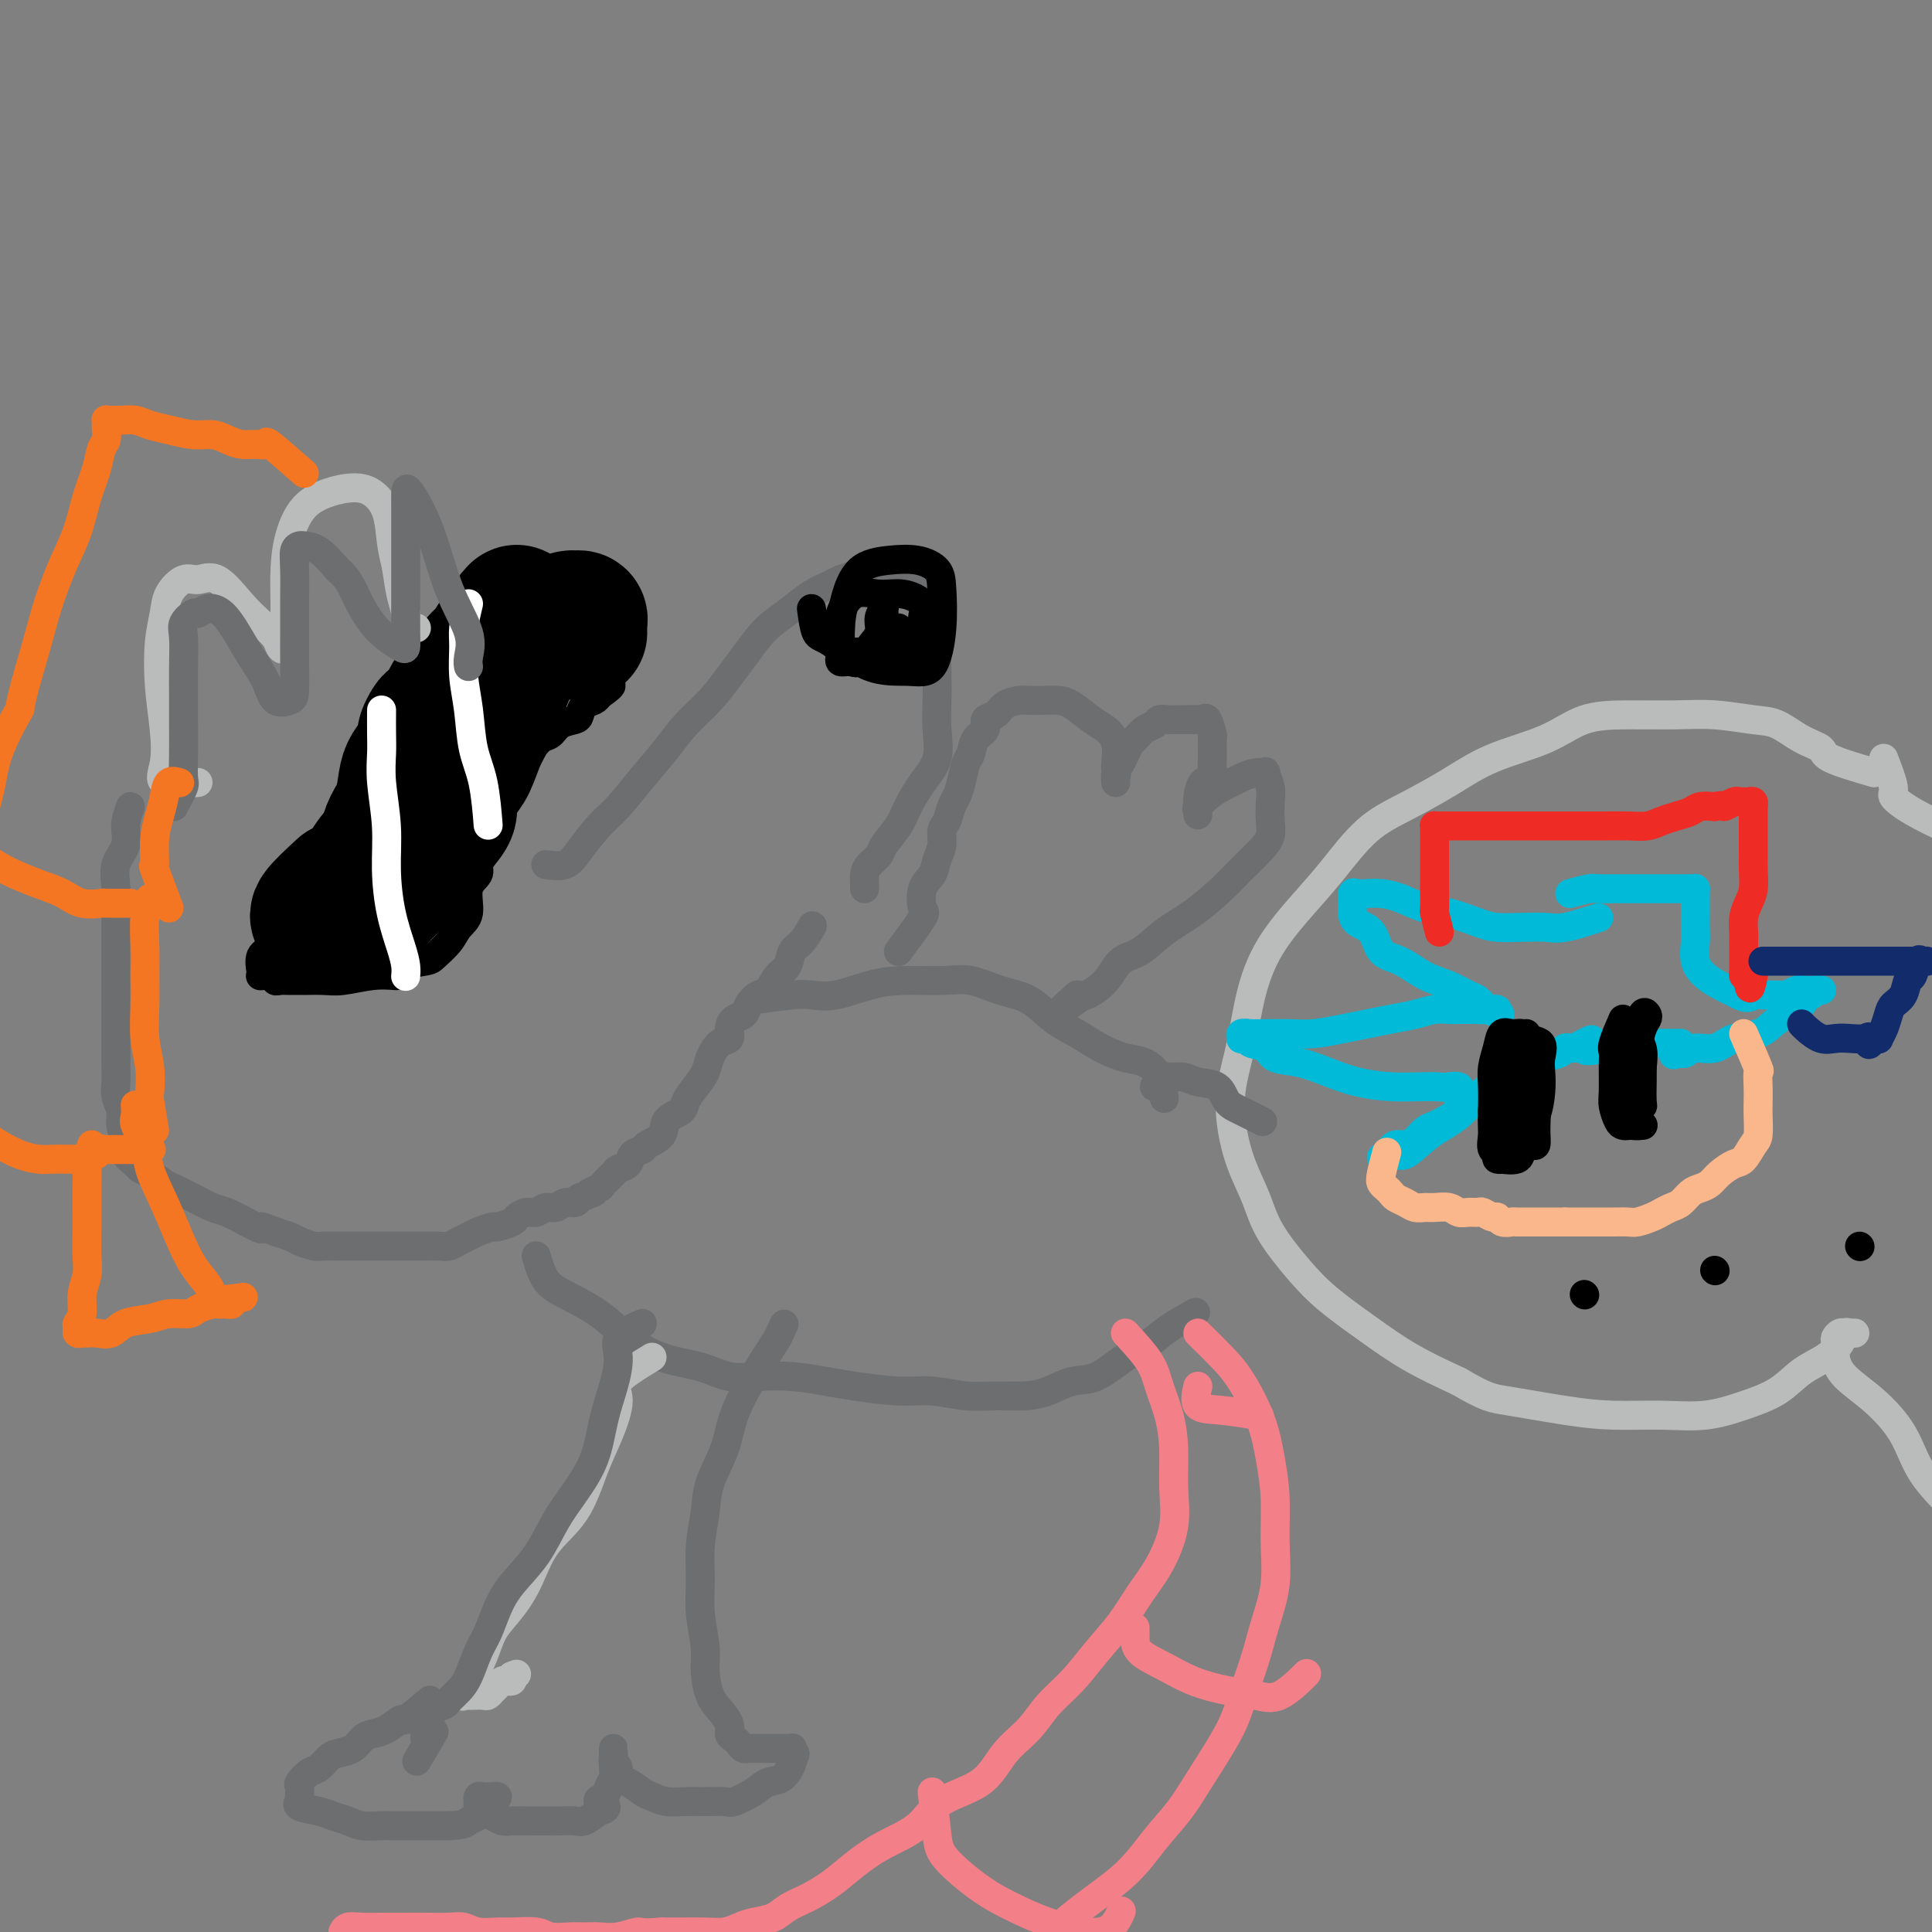 <svg viewBox='0 0 400 400' version='1.1' xmlns='http://www.w3.org/2000/svg' xmlns:xlink='http://www.w3.org/1999/xlink'><rect x="0" y="0" width="400" height="400" fill="#808080" stroke="none"/><g fill='none' stroke='#BABBBB' stroke-width='6' stroke-linecap='round' stroke-linejoin='round'><path d='M388,160c-3.665,-1.079 -7.330,-2.159 -9,-3c-1.670,-0.841 -1.343,-1.445 -2,-2c-0.657,-0.555 -2.296,-1.063 -4,-2c-1.704,-0.937 -3.474,-2.304 -5,-3c-1.526,-0.696 -2.808,-0.722 -5,-1c-2.192,-0.278 -5.294,-0.809 -8,-1c-2.706,-0.191 -5.015,-0.044 -8,0c-2.985,0.044 -6.647,-0.016 -10,0c-3.353,0.016 -6.396,0.107 -9,1c-2.604,0.893 -4.767,2.587 -8,4c-3.233,1.413 -7.536,2.543 -11,4c-3.464,1.457 -6.090,3.239 -9,5c-2.910,1.761 -6.105,3.499 -9,5c-2.895,1.501 -5.489,2.764 -8,5c-2.511,2.236 -4.937,5.445 -7,8c-2.063,2.555 -3.761,4.456 -6,7c-2.239,2.544 -5.018,5.731 -7,9c-1.982,3.269 -3.167,6.620 -4,10c-0.833,3.380 -1.314,6.790 -2,10c-0.686,3.210 -1.579,6.221 -2,9c-0.421,2.779 -0.372,5.327 0,8c0.372,2.673 1.065,5.473 2,8c0.935,2.527 2.112,4.782 3,7c0.888,2.218 1.486,4.399 3,7c1.514,2.601 3.944,5.622 6,8c2.056,2.378 3.737,4.112 6,6c2.263,1.888 5.109,3.932 8,6c2.891,2.068 5.826,4.162 9,6c3.174,1.838 6.587,3.419 10,5'/><path d='M302,286c5.841,3.431 6.944,3.509 10,4c3.056,0.491 8.065,1.394 12,2c3.935,0.606 6.796,0.915 10,1c3.204,0.085 6.750,-0.053 10,0c3.250,0.053 6.204,0.296 9,0c2.796,-0.296 5.435,-1.132 8,-2c2.565,-0.868 5.054,-1.767 7,-3c1.946,-1.233 3.347,-2.800 5,-4c1.653,-1.200 3.559,-2.034 5,-3c1.441,-0.966 2.417,-2.063 3,-3c0.583,-0.937 0.774,-1.715 1,-2c0.226,-0.285 0.489,-0.077 1,0c0.511,0.077 1.272,0.024 1,0c-0.272,-0.024 -1.575,-0.019 -2,0c-0.425,0.019 0.029,0.052 0,0c-0.029,-0.052 -0.541,-0.188 -1,0c-0.459,0.188 -0.866,0.701 -1,1c-0.134,0.299 0.005,0.383 0,1c-0.005,0.617 -0.153,1.765 0,3c0.153,1.235 0.607,2.556 2,4c1.393,1.444 3.725,3.009 6,5c2.275,1.991 4.493,4.406 6,7c1.507,2.594 2.302,5.366 4,8c1.698,2.634 4.299,5.129 6,7c1.701,1.871 2.503,3.117 4,4c1.497,0.883 3.690,1.402 6,2c2.310,0.598 4.737,1.277 8,1c3.263,-0.277 7.361,-1.508 9,-2c1.639,-0.492 0.820,-0.246 0,0'/><path d='M390,157c0.915,2.373 1.829,4.747 2,6c0.171,1.253 -0.403,1.386 0,2c0.403,0.614 1.782,1.709 4,3c2.218,1.291 5.274,2.777 8,4c2.726,1.223 5.122,2.184 8,4c2.878,1.816 6.236,4.489 8,6c1.764,1.511 1.932,1.860 2,2c0.068,0.140 0.034,0.070 0,0'/></g>
<g fill='none' stroke='#00BAD8' stroke-width='6' stroke-linecap='round' stroke-linejoin='round'><path d='M331,190c-2.622,0.844 -5.245,1.688 -7,2c-1.755,0.312 -2.643,0.091 -4,0c-1.357,-0.091 -3.184,-0.051 -5,0c-1.816,0.051 -3.623,0.112 -5,0c-1.377,-0.112 -2.325,-0.398 -4,-1c-1.675,-0.602 -4.076,-1.520 -6,-2c-1.924,-0.480 -3.369,-0.520 -5,-1c-1.631,-0.480 -3.446,-1.398 -5,-2c-1.554,-0.602 -2.847,-0.887 -4,-1c-1.153,-0.113 -2.166,-0.053 -3,0c-0.834,0.053 -1.490,0.098 -2,0c-0.510,-0.098 -0.873,-0.338 -1,0c-0.127,0.338 -0.019,1.253 0,2c0.019,0.747 -0.050,1.326 0,2c0.050,0.674 0.221,1.444 1,2c0.779,0.556 2.168,0.897 3,2c0.832,1.103 1.108,2.968 2,4c0.892,1.032 2.399,1.231 4,2c1.601,0.769 3.298,2.109 5,3c1.702,0.891 3.411,1.335 5,2c1.589,0.665 3.057,1.551 4,2c0.943,0.449 1.360,0.460 2,1c0.640,0.540 1.501,1.609 2,2c0.499,0.391 0.634,0.105 1,0c0.366,-0.105 0.962,-0.030 1,0c0.038,0.030 -0.481,0.015 -1,0'/><path d='M309,209c3.380,1.856 0.329,0.497 -1,0c-1.329,-0.497 -0.937,-0.133 -1,0c-0.063,0.133 -0.583,0.036 -1,0c-0.417,-0.036 -0.733,-0.010 -1,0c-0.267,0.010 -0.485,0.006 -1,0c-0.515,-0.006 -1.326,-0.013 -2,0c-0.674,0.013 -1.211,0.045 -2,0c-0.789,-0.045 -1.829,-0.167 -3,0c-1.171,0.167 -2.472,0.623 -4,1c-1.528,0.377 -3.282,0.675 -5,1c-1.718,0.325 -3.401,0.675 -5,1c-1.599,0.325 -3.113,0.623 -5,1c-1.887,0.377 -4.145,0.832 -6,1c-1.855,0.168 -3.306,0.049 -5,0c-1.694,-0.049 -3.632,-0.027 -5,0c-1.368,0.027 -2.167,0.059 -3,0c-0.833,-0.059 -1.700,-0.209 -2,0c-0.300,0.209 -0.031,0.776 0,1c0.031,0.224 -0.174,0.106 0,0c0.174,-0.106 0.726,-0.198 1,0c0.274,0.198 0.270,0.686 1,1c0.730,0.314 2.195,0.455 3,1c0.805,0.545 0.951,1.495 2,2c1.049,0.505 3.001,0.566 5,1c1.999,0.434 4.044,1.241 6,2c1.956,0.759 3.823,1.472 6,2c2.177,0.528 4.663,0.873 7,1c2.337,0.127 4.525,0.036 6,0c1.475,-0.036 2.238,-0.018 3,0'/><path d='M297,225c3.033,0.168 2.617,0.087 3,0c0.383,-0.087 1.567,-0.182 2,0c0.433,0.182 0.116,0.640 0,1c-0.116,0.360 -0.031,0.621 0,1c0.031,0.379 0.009,0.876 0,1c-0.009,0.124 -0.005,-0.125 0,0c0.005,0.125 0.009,0.625 0,1c-0.009,0.375 -0.033,0.626 0,1c0.033,0.374 0.122,0.873 0,1c-0.122,0.127 -0.455,-0.117 -1,0c-0.545,0.117 -1.300,0.596 -2,1c-0.700,0.404 -1.343,0.735 -2,1c-0.657,0.265 -1.329,0.466 -2,1c-0.671,0.534 -1.342,1.401 -2,2c-0.658,0.599 -1.303,0.931 -2,1c-0.697,0.069 -1.444,-0.126 -2,0c-0.556,0.126 -0.919,0.572 -1,1c-0.081,0.428 0.120,0.836 0,1c-0.120,0.164 -0.560,0.082 -1,0'/><path d='M287,239c-2.216,1.340 -0.257,0.189 1,0c1.257,-0.189 1.813,0.584 3,0c1.187,-0.584 3.006,-2.526 5,-4c1.994,-1.474 4.165,-2.479 6,-4c1.835,-1.521 3.336,-3.559 5,-5c1.664,-1.441 3.493,-2.285 5,-3c1.507,-0.715 2.694,-1.302 4,-2c1.306,-0.698 2.731,-1.507 4,-2c1.269,-0.493 2.381,-0.668 3,-1c0.619,-0.332 0.743,-0.820 1,-1c0.257,-0.180 0.645,-0.051 1,0c0.355,0.051 0.678,0.026 1,0'/><path d='M326,217c6.278,-3.420 2.474,-0.969 2,0c-0.474,0.969 2.383,0.456 4,0c1.617,-0.456 1.995,-0.854 3,-1c1.005,-0.146 2.637,-0.039 4,0c1.363,0.039 2.455,0.010 3,0c0.545,-0.010 0.541,-0.003 1,0c0.459,0.003 1.381,0.001 2,0c0.619,-0.001 0.937,-0.000 1,0c0.063,0.000 -0.127,0.000 0,0c0.127,-0.000 0.573,-0.000 1,0c0.427,0.000 0.836,0.000 1,0c0.164,-0.000 0.082,-0.000 0,0'/><path d='M325,185c1.544,-0.423 3.088,-0.845 4,-1c0.912,-0.155 1.192,-0.041 2,0c0.808,0.041 2.142,0.011 4,0c1.858,-0.011 4.239,-0.003 6,0c1.761,0.003 2.903,0.001 4,0c1.097,-0.001 2.150,-0.001 3,0c0.850,0.001 1.496,0.004 2,0c0.504,-0.004 0.867,-0.013 1,0c0.133,0.013 0.036,0.049 0,0c-0.036,-0.049 -0.010,-0.184 0,0c0.010,0.184 0.002,0.685 0,1c-0.002,0.315 -0.000,0.442 0,1c0.000,0.558 -0.001,1.545 0,2c0.001,0.455 0.006,0.377 0,1c-0.006,0.623 -0.022,1.949 0,3c0.022,1.051 0.080,1.829 0,3c-0.080,1.171 -0.300,2.737 0,4c0.300,1.263 1.119,2.225 2,3c0.881,0.775 1.823,1.364 3,2c1.177,0.636 2.588,1.318 4,2'/><path d='M360,206c1.992,1.082 2.473,0.286 3,0c0.527,-0.286 1.101,-0.063 2,0c0.899,0.063 2.123,-0.036 3,0c0.877,0.036 1.405,0.206 2,0c0.595,-0.206 1.255,-0.787 2,-1c0.745,-0.213 1.573,-0.057 2,0c0.427,0.057 0.451,0.014 1,0c0.549,-0.014 1.622,0.000 2,0c0.378,-0.000 0.059,-0.016 0,0c-0.059,0.016 0.140,0.063 0,0c-0.140,-0.063 -0.621,-0.235 -1,0c-0.379,0.235 -0.657,0.878 -1,1c-0.343,0.122 -0.750,-0.275 -1,0c-0.250,0.275 -0.342,1.224 -1,2c-0.658,0.776 -1.883,1.379 -3,2c-1.117,0.621 -2.127,1.262 -3,2c-0.873,0.738 -1.610,1.575 -3,2c-1.390,0.425 -3.433,0.440 -5,1c-1.567,0.560 -2.657,1.666 -4,2c-1.343,0.334 -2.938,-0.102 -4,0c-1.062,0.102 -1.589,0.744 -2,1c-0.411,0.256 -0.705,0.128 -1,0'/><path d='M348,218c-2.667,0.667 -1.333,0.333 0,0'/></g>
<g fill='none' stroke='#EE2B24' stroke-width='6' stroke-linecap='round' stroke-linejoin='round'><path d='M298,193c-0.423,-1.674 -0.845,-3.348 -1,-4c-0.155,-0.652 -0.041,-0.282 0,-1c0.041,-0.718 0.011,-2.525 0,-4c-0.011,-1.475 -0.003,-2.620 0,-4c0.003,-1.380 0.000,-2.997 0,-4c-0.000,-1.003 0.002,-1.393 0,-2c-0.002,-0.607 -0.010,-1.431 0,-2c0.010,-0.569 0.036,-0.885 0,-1c-0.036,-0.115 -0.136,-0.031 0,0c0.136,0.031 0.506,0.008 1,0c0.494,-0.008 1.110,-0.002 2,0c0.890,0.002 2.052,0.001 3,0c0.948,-0.001 1.680,-0.000 3,0c1.320,0.000 3.226,0.000 5,0c1.774,-0.000 3.415,-0.000 5,0c1.585,0.000 3.113,0.001 5,0c1.887,-0.001 4.133,-0.003 6,0c1.867,0.003 3.357,0.012 5,0c1.643,-0.012 3.441,-0.044 5,0c1.559,0.044 2.878,0.166 4,0c1.122,-0.166 2.046,-0.619 3,-1c0.954,-0.381 1.936,-0.690 3,-1c1.064,-0.310 2.210,-0.622 3,-1c0.790,-0.378 1.226,-0.822 2,-1c0.774,-0.178 1.887,-0.089 3,0'/><path d='M355,167c2.510,-0.558 1.786,0.047 2,0c0.214,-0.047 1.368,-0.746 2,-1c0.632,-0.254 0.744,-0.064 1,0c0.256,0.064 0.657,0.003 1,0c0.343,-0.003 0.628,0.054 1,0c0.372,-0.054 0.832,-0.218 1,0c0.168,0.218 0.045,0.817 0,1c-0.045,0.183 -0.012,-0.050 0,0c0.012,0.050 0.003,0.384 0,1c-0.003,0.616 -0.001,1.515 0,2c0.001,0.485 0.000,0.554 0,1c-0.000,0.446 0.001,1.267 0,2c-0.001,0.733 -0.003,1.379 0,2c0.003,0.621 0.011,1.219 0,2c-0.011,0.781 -0.041,1.746 0,3c0.041,1.254 0.155,2.797 0,4c-0.155,1.203 -0.577,2.067 -1,3c-0.423,0.933 -0.845,1.934 -1,3c-0.155,1.066 -0.041,2.198 0,3c0.041,0.802 0.011,1.276 0,2c-0.011,0.724 -0.003,1.700 0,2c0.003,0.300 0.001,-0.074 0,0c-0.001,0.074 -0.001,0.598 0,1c0.001,0.402 0.003,0.682 0,1c-0.003,0.318 -0.011,0.673 0,1c0.011,0.327 0.041,0.627 0,1c-0.041,0.373 -0.155,0.821 0,1c0.155,0.179 0.577,0.090 1,0'/><path d='M362,202c0.067,4.978 0.733,1.422 1,0c0.267,-1.422 0.133,-0.711 0,0'/></g>
<g fill='none' stroke='#122B6A' stroke-width='6' stroke-linecap='round' stroke-linejoin='round'><path d='M365,199c0.805,0.000 1.611,0.000 3,0c1.389,-0.000 3.363,-0.000 5,0c1.637,0.000 2.939,0.000 5,0c2.061,-0.000 4.881,-0.000 7,0c2.119,0.000 3.537,0.000 5,0c1.463,-0.000 2.971,-0.000 4,0c1.029,0.000 1.579,0.001 2,0c0.421,-0.001 0.712,-0.003 1,0c0.288,0.003 0.572,0.012 1,0c0.428,-0.012 1.001,-0.044 1,0c-0.001,0.044 -0.577,0.165 -1,0c-0.423,-0.165 -0.695,-0.616 -1,0c-0.305,0.616 -0.645,2.300 -1,3c-0.355,0.700 -0.725,0.417 -1,1c-0.275,0.583 -0.456,2.030 -1,3c-0.544,0.970 -1.451,1.461 -2,2c-0.549,0.539 -0.738,1.125 -1,2c-0.262,0.875 -0.596,2.039 -1,3c-0.404,0.961 -0.878,1.720 -1,2c-0.122,0.280 0.108,0.080 0,0c-0.108,-0.080 -0.554,-0.040 -1,0'/><path d='M388,215c-1.596,2.476 -1.088,0.665 -1,0c0.088,-0.665 -0.246,-0.185 -1,0c-0.754,0.185 -1.929,0.074 -3,0c-1.071,-0.074 -2.038,-0.111 -3,0c-0.962,0.111 -1.918,0.370 -3,0c-1.082,-0.370 -2.291,-1.369 -3,-2c-0.709,-0.631 -0.917,-0.895 -1,-1c-0.083,-0.105 -0.042,-0.053 0,0'/></g>
<g fill='none' stroke='#FBB78C' stroke-width='6' stroke-linecap='round' stroke-linejoin='round'><path d='M361,214c1.268,2.916 2.536,5.833 3,7c0.464,1.167 0.125,0.586 0,1c-0.125,0.414 -0.036,1.825 0,3c0.036,1.175 0.017,2.115 0,3c-0.017,0.885 -0.034,1.714 0,3c0.034,1.286 0.119,3.030 0,4c-0.119,0.970 -0.440,1.167 -1,2c-0.560,0.833 -1.357,2.303 -2,3c-0.643,0.697 -1.131,0.619 -2,1c-0.869,0.381 -2.120,1.219 -3,2c-0.880,0.781 -1.391,1.505 -2,2c-0.609,0.495 -1.318,0.763 -2,1c-0.682,0.237 -1.336,0.445 -2,1c-0.664,0.555 -1.337,1.459 -2,2c-0.663,0.541 -1.318,0.719 -2,1c-0.682,0.281 -1.393,0.664 -2,1c-0.607,0.336 -1.111,0.626 -2,1c-0.889,0.374 -2.164,0.832 -3,1c-0.836,0.168 -1.235,0.045 -2,0c-0.765,-0.045 -1.896,-0.012 -3,0c-1.104,0.012 -2.180,0.003 -3,0c-0.820,-0.003 -1.385,-0.001 -2,0c-0.615,0.001 -1.281,0.000 -2,0c-0.719,-0.000 -1.491,-0.000 -2,0c-0.509,0.000 -0.754,0.000 -1,0'/><path d='M324,253c-2.666,0.000 -1.831,0.000 -2,0c-0.169,-0.000 -1.340,-0.000 -2,0c-0.660,0.000 -0.807,0.000 -1,0c-0.193,-0.000 -0.432,-0.000 -1,0c-0.568,0.000 -1.465,0.001 -2,0c-0.535,-0.001 -0.707,-0.004 -1,0c-0.293,0.004 -0.707,0.016 -1,0c-0.293,-0.016 -0.464,-0.061 -1,0c-0.536,0.061 -1.438,0.227 -2,0c-0.562,-0.227 -0.783,-0.846 -1,-1c-0.217,-0.154 -0.428,0.156 -1,0c-0.572,-0.156 -1.503,-0.778 -2,-1c-0.497,-0.222 -0.560,-0.045 -1,0c-0.440,0.045 -1.259,-0.041 -2,0c-0.741,0.041 -1.406,0.208 -2,0c-0.594,-0.208 -1.118,-0.791 -2,-1c-0.882,-0.209 -2.124,-0.045 -3,0c-0.876,0.045 -1.386,-0.029 -2,0c-0.614,0.029 -1.330,0.163 -2,0c-0.670,-0.163 -1.293,-0.621 -2,-1c-0.707,-0.379 -1.497,-0.680 -2,-1c-0.503,-0.320 -0.720,-0.661 -1,-1c-0.280,-0.339 -0.625,-0.676 -1,-1c-0.375,-0.324 -0.781,-0.633 -1,-1c-0.219,-0.367 -0.251,-0.791 0,-2c0.251,-1.209 0.786,-3.203 1,-4c0.214,-0.797 0.107,-0.399 0,0'/></g>
<g fill='none' stroke='#000000' stroke-width='6' stroke-linecap='round' stroke-linejoin='round'><path d='M310,217c0.000,0.684 0.000,1.368 0,2c-0.000,0.632 -0.000,1.211 0,2c0.000,0.789 0.000,1.787 0,3c-0.000,1.213 -0.001,2.640 0,4c0.001,1.360 0.005,2.652 0,4c-0.005,1.348 -0.018,2.753 0,4c0.018,1.247 0.068,2.335 0,3c-0.068,0.665 -0.253,0.905 0,1c0.253,0.095 0.946,0.045 1,0c0.054,-0.045 -0.529,-0.086 0,0c0.529,0.086 2.170,0.299 3,0c0.830,-0.299 0.850,-1.108 1,-2c0.150,-0.892 0.432,-1.865 1,-3c0.568,-1.135 1.423,-2.430 2,-4c0.577,-1.570 0.876,-3.414 1,-5c0.124,-1.586 0.073,-2.912 0,-4c-0.073,-1.088 -0.169,-1.937 0,-3c0.169,-1.063 0.603,-2.340 0,-3c-0.603,-0.660 -2.241,-0.705 -3,-1c-0.759,-0.295 -0.638,-0.841 -1,-1c-0.362,-0.159 -1.207,0.070 -2,0c-0.793,-0.070 -1.533,-0.439 -2,0c-0.467,0.439 -0.661,1.685 -1,3c-0.339,1.315 -0.822,2.700 -1,4c-0.178,1.300 -0.051,2.514 0,4c0.051,1.486 0.025,3.243 0,5'/><path d='M309,230c-0.125,2.978 0.064,3.923 0,5c-0.064,1.077 -0.381,2.285 0,3c0.381,0.715 1.460,0.937 2,1c0.540,0.063 0.541,-0.034 1,0c0.459,0.034 1.377,0.197 2,0c0.623,-0.197 0.951,-0.756 1,-2c0.049,-1.244 -0.182,-3.175 0,-5c0.182,-1.825 0.777,-3.546 1,-5c0.223,-1.454 0.075,-2.641 0,-4c-0.075,-1.359 -0.076,-2.889 0,-4c0.076,-1.111 0.231,-1.803 0,-2c-0.231,-0.197 -0.847,0.103 -1,0c-0.153,-0.103 0.158,-0.607 0,0c-0.158,0.607 -0.785,2.324 -1,4c-0.215,1.676 -0.016,3.310 0,5c0.016,1.690 -0.149,3.436 0,5c0.149,1.564 0.614,2.948 1,4c0.386,1.052 0.693,1.773 1,2c0.307,0.227 0.616,-0.041 1,0c0.384,0.041 0.845,0.392 1,0c0.155,-0.392 0.003,-1.528 0,-3c-0.003,-1.472 0.143,-3.279 0,-5c-0.143,-1.721 -0.574,-3.357 -1,-5c-0.426,-1.643 -0.846,-3.295 -1,-5c-0.154,-1.705 -0.041,-3.465 0,-4c0.041,-0.535 0.011,0.156 0,0c-0.011,-0.156 -0.003,-1.157 0,-1c0.003,0.157 0.001,1.474 0,2c-0.001,0.526 -0.000,0.263 0,0'/><path d='M336,211c-0.846,1.942 -1.692,3.884 -2,5c-0.308,1.116 -0.080,1.406 0,2c0.080,0.594 0.010,1.494 0,3c-0.010,1.506 0.040,3.619 0,5c-0.040,1.381 -0.168,2.029 0,3c0.168,0.971 0.634,2.266 1,3c0.366,0.734 0.633,0.906 1,1c0.367,0.094 0.833,0.108 1,0c0.167,-0.108 0.034,-0.338 0,-1c-0.034,-0.662 0.032,-1.756 0,-3c-0.032,-1.244 -0.163,-2.638 0,-4c0.163,-1.362 0.619,-2.694 1,-4c0.381,-1.306 0.688,-2.588 1,-4c0.312,-1.412 0.630,-2.955 1,-4c0.370,-1.045 0.793,-1.591 1,-2c0.207,-0.409 0.199,-0.680 0,-1c-0.199,-0.320 -0.589,-0.690 -1,0c-0.411,0.690 -0.842,2.440 -1,4c-0.158,1.560 -0.043,2.929 0,4c0.043,1.071 0.015,1.842 0,3c-0.015,1.158 -0.018,2.702 0,4c0.018,1.298 0.057,2.349 0,3c-0.057,0.651 -0.212,0.901 0,1c0.212,0.099 0.789,0.047 1,0c0.211,-0.047 0.057,-0.090 0,-1c-0.057,-0.910 -0.016,-2.689 0,-4c0.016,-1.311 0.008,-2.156 0,-3'/><path d='M340,221c0.219,-1.879 0.265,-3.077 0,-4c-0.265,-0.923 -0.842,-1.570 -1,-2c-0.158,-0.430 0.101,-0.643 0,-1c-0.101,-0.357 -0.563,-0.858 -1,-1c-0.437,-0.142 -0.849,0.077 -1,1c-0.151,0.923 -0.041,2.551 0,4c0.041,1.449 0.013,2.718 0,4c-0.013,1.282 -0.010,2.578 0,4c0.010,1.422 0.028,2.969 0,4c-0.028,1.031 -0.100,1.544 0,2c0.100,0.456 0.373,0.853 1,1c0.627,0.147 1.608,0.042 2,0c0.392,-0.042 0.196,-0.021 0,0'/><path d='M328,268c0.000,0.000 0.100,0.100 0.1,0.1'/><path d='M355,263c0.000,0.000 0.100,0.100 0.1,0.1'/><path d='M385,258c0.000,0.000 0.100,0.100 0.1,0.1'/></g>
<g fill='none' stroke='#6D6E70' stroke-width='6' stroke-linecap='round' stroke-linejoin='round'><path d='M113,179c1.448,0.210 2.896,0.421 4,0c1.104,-0.421 1.863,-1.472 3,-3c1.137,-1.528 2.652,-3.531 4,-5c1.348,-1.469 2.531,-2.405 4,-4c1.469,-1.595 3.226,-3.851 5,-6c1.774,-2.149 3.566,-4.191 5,-6c1.434,-1.809 2.509,-3.383 4,-5c1.491,-1.617 3.399,-3.276 5,-5c1.601,-1.724 2.896,-3.514 4,-5c1.104,-1.486 2.016,-2.667 3,-4c0.984,-1.333 2.039,-2.819 3,-4c0.961,-1.181 1.828,-2.057 3,-3c1.172,-0.943 2.648,-1.954 4,-3c1.352,-1.046 2.578,-2.126 4,-3c1.422,-0.874 3.038,-1.541 4,-2c0.962,-0.459 1.269,-0.712 2,-1c0.731,-0.288 1.887,-0.613 3,-1c1.113,-0.387 2.185,-0.836 3,-1c0.815,-0.164 1.373,-0.044 2,0c0.627,0.044 1.323,0.012 2,0c0.677,-0.012 1.336,-0.003 2,0c0.664,0.003 1.332,0.002 2,0'/><path d='M188,118c2.102,0.438 1.855,2.033 2,3c0.145,0.967 0.680,1.308 1,2c0.320,0.692 0.426,1.737 1,3c0.574,1.263 1.617,2.745 2,4c0.383,1.255 0.105,2.285 0,4c-0.105,1.715 -0.037,4.117 0,6c0.037,1.883 0.042,3.249 0,5c-0.042,1.751 -0.131,3.889 0,6c0.131,2.111 0.483,4.197 0,6c-0.483,1.803 -1.802,3.322 -3,5c-1.198,1.678 -2.275,3.513 -3,5c-0.725,1.487 -1.098,2.625 -2,4c-0.902,1.375 -2.333,2.988 -3,4c-0.667,1.012 -0.571,1.424 -1,2c-0.429,0.576 -1.383,1.317 -2,2c-0.617,0.683 -0.897,1.307 -1,2c-0.103,0.693 -0.028,1.456 0,2c0.028,0.544 0.008,0.870 0,1c-0.008,0.130 -0.004,0.065 0,0'/></g>
<g fill='none' stroke='#000000' stroke-width='6' stroke-linecap='round' stroke-linejoin='round'><path d='M168,126c0.270,2.032 0.541,4.063 1,5c0.459,0.937 1.108,0.778 3,2c1.892,1.222 5.029,3.825 8,5c2.971,1.175 5.776,0.922 8,1c2.224,0.078 3.868,0.487 5,-1c1.132,-1.487 1.754,-4.868 2,-8c0.246,-3.132 0.116,-6.013 0,-8c-0.116,-1.987 -0.220,-3.079 -1,-4c-0.780,-0.921 -2.237,-1.672 -4,-2c-1.763,-0.328 -3.831,-0.232 -6,0c-2.169,0.232 -4.439,0.602 -6,2c-1.561,1.398 -2.412,3.824 -3,6c-0.588,2.176 -0.912,4.102 -1,6c-0.088,1.898 0.059,3.768 0,5c-0.059,1.232 -0.323,1.828 0,2c0.323,0.172 1.234,-0.079 2,0c0.766,0.079 1.386,0.487 2,0c0.614,-0.487 1.222,-1.870 2,-3c0.778,-1.130 1.725,-2.006 2,-3c0.275,-0.994 -0.123,-2.105 0,-3c0.123,-0.895 0.766,-1.575 1,-2c0.234,-0.425 0.060,-0.595 0,-1c-0.060,-0.405 -0.007,-1.043 0,-1c0.007,0.043 -0.031,0.768 0,2c0.031,1.232 0.132,2.969 0,4c-0.132,1.031 -0.497,1.354 0,2c0.497,0.646 1.856,1.613 3,2c1.144,0.387 2.072,0.193 3,0'/><path d='M189,134c1.394,0.369 1.879,-0.709 2,-2c0.121,-1.291 -0.123,-2.794 0,-4c0.123,-1.206 0.614,-2.114 0,-3c-0.614,-0.886 -2.332,-1.750 -4,-2c-1.668,-0.250 -3.286,0.115 -5,0c-1.714,-0.115 -3.524,-0.710 -5,0c-1.476,0.710 -2.618,2.726 -3,4c-0.382,1.274 -0.005,1.807 0,3c0.005,1.193 -0.363,3.046 0,4c0.363,0.954 1.456,1.009 3,1c1.544,-0.009 3.538,-0.083 5,0c1.462,0.083 2.392,0.323 3,0c0.608,-0.323 0.895,-1.210 1,-2c0.105,-0.790 0.028,-1.482 0,-2c-0.028,-0.518 -0.008,-0.862 0,-1c0.008,-0.138 0.004,-0.069 0,0'/><path d='M106,119c-1.969,1.605 -3.938,3.210 -5,4c-1.062,0.790 -1.217,0.764 -2,2c-0.783,1.236 -2.192,3.733 -4,7c-1.808,3.267 -4.013,7.305 -6,11c-1.987,3.695 -3.755,7.047 -6,11c-2.245,3.953 -4.965,8.507 -7,12c-2.035,3.493 -3.384,5.927 -5,8c-1.616,2.073 -3.498,3.786 -5,6c-1.502,2.214 -2.623,4.929 -4,7c-1.377,2.071 -3.010,3.497 -4,5c-0.990,1.503 -1.338,3.082 -2,4c-0.662,0.918 -1.638,1.174 -2,2c-0.362,0.826 -0.108,2.222 0,3c0.108,0.778 0.071,0.940 0,1c-0.071,0.060 -0.177,0.020 0,0c0.177,-0.020 0.638,-0.019 1,0c0.362,0.019 0.624,0.058 1,0c0.376,-0.058 0.865,-0.212 1,0c0.135,0.212 -0.082,0.789 0,1c0.082,0.211 0.465,0.056 1,0c0.535,-0.056 1.221,-0.014 2,0c0.779,0.014 1.649,0.000 2,0c0.351,-0.000 0.182,0.014 1,0c0.818,-0.014 2.621,-0.055 4,0c1.379,0.055 2.333,0.207 4,0c1.667,-0.207 4.048,-0.773 6,-1c1.952,-0.227 3.476,-0.113 5,0'/><path d='M82,200c2.389,-0.380 4.778,-0.760 6,-1c1.222,-0.240 1.278,-0.340 2,-1c0.722,-0.660 2.110,-1.882 3,-3c0.890,-1.118 1.281,-2.134 2,-3c0.719,-0.866 1.766,-1.583 2,-3c0.234,-1.417 -0.344,-3.535 0,-5c0.344,-1.465 1.609,-2.275 2,-3c0.391,-0.725 -0.091,-1.363 0,-2c0.091,-0.637 0.757,-1.273 1,-2c0.243,-0.727 0.065,-1.547 0,-2c-0.065,-0.453 -0.017,-0.541 0,-1c0.017,-0.459 0.005,-1.289 0,-2c-0.005,-0.711 -0.001,-1.304 0,-2c0.001,-0.696 0.000,-1.496 0,-2c-0.000,-0.504 0.001,-0.712 0,-1c-0.001,-0.288 -0.003,-0.655 0,-1c0.003,-0.345 0.012,-0.667 0,-1c-0.012,-0.333 -0.046,-0.678 0,-1c0.046,-0.322 0.171,-0.622 0,-1c-0.171,-0.378 -0.637,-0.833 -1,-1c-0.363,-0.167 -0.623,-0.045 -1,0c-0.377,0.045 -0.871,0.012 -1,0c-0.129,-0.012 0.106,-0.003 0,0c-0.106,0.003 -0.553,0.002 -1,0'/><path d='M96,162c-0.379,-0.309 0.672,-0.083 1,0c0.328,0.083 -0.067,0.023 0,0c0.067,-0.023 0.596,-0.008 1,0c0.404,0.008 0.685,0.010 1,0c0.315,-0.010 0.666,-0.031 1,0c0.334,0.031 0.652,0.115 1,0c0.348,-0.115 0.726,-0.430 1,-1c0.274,-0.570 0.443,-1.394 1,-2c0.557,-0.606 1.500,-0.992 2,-1c0.500,-0.008 0.557,0.364 1,0c0.443,-0.364 1.272,-1.463 2,-2c0.728,-0.537 1.354,-0.511 2,-1c0.646,-0.489 1.311,-1.492 2,-2c0.689,-0.508 1.402,-0.521 2,-1c0.598,-0.479 1.081,-1.424 2,-2c0.919,-0.576 2.274,-0.784 3,-1c0.726,-0.216 0.823,-0.439 1,-1c0.177,-0.561 0.432,-1.459 1,-2c0.568,-0.541 1.448,-0.726 2,-1c0.552,-0.274 0.776,-0.637 1,-1'/><path d='M124,144c4.509,-3.130 1.782,-1.956 1,-2c-0.782,-0.044 0.383,-1.306 1,-2c0.617,-0.694 0.687,-0.820 1,-1c0.313,-0.180 0.868,-0.415 1,-1c0.132,-0.585 -0.161,-1.519 0,-2c0.161,-0.481 0.775,-0.510 1,-1c0.225,-0.490 0.060,-1.441 0,-2c-0.060,-0.559 -0.016,-0.727 0,-1c0.016,-0.273 0.005,-0.651 0,-1c-0.005,-0.349 -0.005,-0.670 0,-1c0.005,-0.330 0.013,-0.669 0,-1c-0.013,-0.331 -0.049,-0.653 0,-1c0.049,-0.347 0.183,-0.719 0,-1c-0.183,-0.281 -0.682,-0.470 -1,-1c-0.318,-0.530 -0.453,-1.400 -1,-2c-0.547,-0.600 -1.504,-0.931 -2,-1c-0.496,-0.069 -0.529,0.125 -1,0c-0.471,-0.125 -1.379,-0.570 -2,-1c-0.621,-0.430 -0.956,-0.847 -2,-1c-1.044,-0.153 -2.798,-0.042 -4,0c-1.202,0.042 -1.853,0.015 -3,0c-1.147,-0.015 -2.791,-0.018 -4,0c-1.209,0.018 -1.984,0.056 -3,0c-1.016,-0.056 -2.274,-0.207 -3,0c-0.726,0.207 -0.922,0.774 -1,1c-0.078,0.226 -0.039,0.113 0,0'/></g>
<g fill='none' stroke='#000000' stroke-width='28' stroke-linecap='round' stroke-linejoin='round'><path d='M71,184c-2.163,2.001 -4.326,4.002 -5,5c-0.674,0.998 0.143,0.993 1,1c0.857,0.007 1.756,0.028 3,0c1.244,-0.028 2.834,-0.103 4,-1c1.166,-0.897 1.909,-2.615 3,-4c1.091,-1.385 2.529,-2.438 4,-4c1.471,-1.562 2.973,-3.632 4,-5c1.027,-1.368 1.577,-2.033 2,-3c0.423,-0.967 0.717,-2.238 1,-3c0.283,-0.762 0.553,-1.017 0,-1c-0.553,0.017 -1.929,0.305 -3,1c-1.071,0.695 -1.835,1.797 -3,3c-1.165,1.203 -2.729,2.508 -4,4c-1.271,1.492 -2.247,3.171 -3,5c-0.753,1.829 -1.281,3.807 -2,5c-0.719,1.193 -1.629,1.602 -2,2c-0.371,0.398 -0.201,0.784 0,1c0.201,0.216 0.435,0.262 1,0c0.565,-0.262 1.460,-0.834 2,-1c0.540,-0.166 0.723,0.072 1,0c0.277,-0.072 0.648,-0.456 1,-1c0.352,-0.544 0.686,-1.248 1,-2c0.314,-0.752 0.610,-1.552 1,-2c0.390,-0.448 0.874,-0.544 1,-1c0.126,-0.456 -0.107,-1.273 0,-2c0.107,-0.727 0.553,-1.363 1,-2'/><path d='M80,179c1.401,-2.142 0.403,-2.495 0,-3c-0.403,-0.505 -0.211,-1.160 0,-2c0.211,-0.840 0.441,-1.866 1,-3c0.559,-1.134 1.446,-2.378 2,-4c0.554,-1.622 0.774,-3.624 1,-5c0.226,-1.376 0.456,-2.127 1,-3c0.544,-0.873 1.402,-1.868 2,-3c0.598,-1.132 0.938,-2.401 1,-3c0.062,-0.599 -0.153,-0.530 0,-1c0.153,-0.470 0.674,-1.481 1,-2c0.326,-0.519 0.457,-0.547 1,-1c0.543,-0.453 1.496,-1.333 2,-2c0.504,-0.667 0.558,-1.122 1,-2c0.442,-0.878 1.273,-2.178 2,-3c0.727,-0.822 1.350,-1.164 2,-2c0.650,-0.836 1.326,-2.164 2,-3c0.674,-0.836 1.347,-1.181 2,-2c0.653,-0.819 1.285,-2.114 2,-3c0.715,-0.886 1.512,-1.364 2,-2c0.488,-0.636 0.667,-1.431 1,-2c0.333,-0.569 0.821,-0.911 1,-1c0.179,-0.089 0.048,0.076 0,0c-0.048,-0.076 -0.013,-0.391 0,0c0.013,0.391 0.003,1.490 0,2c-0.003,0.510 -0.001,0.431 0,1c0.001,0.569 0.000,1.784 0,3'/><path d='M107,133c-0.070,1.478 -0.245,2.174 -1,4c-0.755,1.826 -2.088,4.780 -3,7c-0.912,2.220 -1.401,3.704 -2,5c-0.599,1.296 -1.308,2.405 -2,4c-0.692,1.595 -1.368,3.676 -2,5c-0.632,1.324 -1.219,1.892 -2,3c-0.781,1.108 -1.756,2.757 -2,4c-0.244,1.243 0.244,2.080 0,3c-0.244,0.920 -1.219,1.922 -2,3c-0.781,1.078 -1.369,2.233 -2,3c-0.631,0.767 -1.306,1.146 -2,2c-0.694,0.854 -1.408,2.184 -2,3c-0.592,0.816 -1.062,1.120 -2,2c-0.938,0.880 -2.342,2.338 -3,3c-0.658,0.662 -0.569,0.529 -1,1c-0.431,0.471 -1.382,1.546 -2,2c-0.618,0.454 -0.904,0.286 -1,0c-0.096,-0.286 -0.001,-0.692 0,-1c0.001,-0.308 -0.091,-0.520 0,-1c0.091,-0.480 0.366,-1.227 1,-2c0.634,-0.773 1.628,-1.571 2,-3c0.372,-1.429 0.122,-3.490 1,-5c0.878,-1.510 2.884,-2.468 4,-4c1.116,-1.532 1.340,-3.637 2,-6c0.660,-2.363 1.755,-4.982 3,-7c1.245,-2.018 2.642,-3.434 4,-5c1.358,-1.566 2.679,-3.283 4,-5'/><path d='M97,148c3.374,-5.330 3.310,-5.154 4,-6c0.690,-0.846 2.133,-2.713 3,-4c0.867,-1.287 1.159,-1.994 2,-3c0.841,-1.006 2.232,-2.312 3,-3c0.768,-0.688 0.912,-0.759 2,-1c1.088,-0.241 3.118,-0.654 4,-1c0.882,-0.346 0.614,-0.626 1,-1c0.386,-0.374 1.424,-0.844 2,-1c0.576,-0.156 0.690,0.000 1,0c0.310,-0.000 0.815,-0.158 1,0c0.185,0.158 0.050,0.631 0,1c-0.050,0.369 -0.013,0.635 0,1c0.013,0.365 0.004,0.829 0,1c-0.004,0.171 -0.001,0.049 0,0c0.001,-0.049 0.001,-0.024 0,0'/></g>
<g fill='none' stroke='#FFFFFF' stroke-width='6' stroke-linecap='round' stroke-linejoin='round'><path d='M79,147c-0.008,1.784 -0.017,3.569 0,5c0.017,1.431 0.059,2.509 0,4c-0.059,1.491 -0.220,3.396 0,6c0.220,2.604 0.819,5.908 1,9c0.181,3.092 -0.057,5.970 0,9c0.057,3.030 0.407,6.210 1,9c0.593,2.790 1.427,5.191 2,7c0.573,1.809 0.885,3.025 1,4c0.115,0.975 0.033,1.707 0,2c-0.033,0.293 -0.016,0.146 0,0'/><path d='M97,125c-0.430,1.800 -0.859,3.600 -1,5c-0.141,1.400 0.007,2.400 0,4c-0.007,1.600 -0.170,3.800 0,6c0.170,2.200 0.673,4.402 1,7c0.327,2.598 0.480,5.593 1,8c0.520,2.407 1.409,4.225 2,7c0.591,2.775 0.883,6.507 1,8c0.117,1.493 0.058,0.746 0,0'/></g>
<g fill='none' stroke='#BABBBB' stroke-width='6' stroke-linecap='round' stroke-linejoin='round'><path d='M41,162c-2.951,0.297 -5.902,0.594 -7,0c-1.098,-0.594 -0.343,-2.080 0,-4c0.343,-1.920 0.275,-4.274 0,-7c-0.275,-2.726 -0.758,-5.824 -1,-9c-0.242,-3.176 -0.242,-6.429 0,-9c0.242,-2.571 0.727,-4.458 1,-6c0.273,-1.542 0.334,-2.737 1,-4c0.666,-1.263 1.938,-2.592 3,-3c1.062,-0.408 1.913,0.107 3,0c1.087,-0.107 2.409,-0.835 4,0c1.591,0.835 3.449,3.232 5,5c1.551,1.768 2.794,2.907 4,4c1.206,1.093 2.376,2.140 3,3c0.624,0.860 0.703,1.534 1,2c0.297,0.466 0.814,0.724 1,0c0.186,-0.724 0.043,-2.431 0,-4c-0.043,-1.569 0.013,-3.001 0,-5c-0.013,-1.999 -0.097,-4.564 0,-7c0.097,-2.436 0.374,-4.743 1,-7c0.626,-2.257 1.600,-4.465 3,-6c1.400,-1.535 3.226,-2.396 5,-3c1.774,-0.604 3.498,-0.949 5,-1c1.502,-0.051 2.784,0.193 4,1c1.216,0.807 2.366,2.179 3,4c0.634,1.821 0.753,4.092 1,6c0.247,1.908 0.624,3.454 1,5'/><path d='M82,117c0.477,2.867 0.671,4.533 1,6c0.329,1.467 0.793,2.733 1,4c0.207,1.267 0.159,2.536 0,3c-0.159,0.464 -0.427,0.125 0,0c0.427,-0.125 1.551,-0.036 2,0c0.449,0.036 0.225,0.018 0,0'/></g>
<g fill='none' stroke='#6D6E70' stroke-width='6' stroke-linecap='round' stroke-linejoin='round'><path d='M36,167c0.845,-1.577 1.691,-3.155 2,-4c0.309,-0.845 0.083,-0.958 0,-2c-0.083,-1.042 -0.022,-3.014 0,-5c0.022,-1.986 0.004,-3.988 0,-6c-0.004,-2.012 0.006,-4.036 0,-6c-0.006,-1.964 -0.027,-3.870 0,-6c0.027,-2.130 0.104,-4.484 0,-6c-0.104,-1.516 -0.387,-2.195 0,-3c0.387,-0.805 1.443,-1.735 2,-2c0.557,-0.265 0.613,0.136 1,0c0.387,-0.136 1.105,-0.810 2,-1c0.895,-0.190 1.968,0.104 3,1c1.032,0.896 2.024,2.395 3,4c0.976,1.605 1.936,3.317 3,5c1.064,1.683 2.233,3.337 3,5c0.767,1.663 1.134,3.335 2,4c0.866,0.665 2.232,0.323 3,0c0.768,-0.323 0.938,-0.627 1,-2c0.062,-1.373 0.016,-3.814 0,-6c-0.016,-2.186 -0.001,-4.116 0,-6c0.001,-1.884 -0.012,-3.720 0,-6c0.012,-2.280 0.050,-5.002 0,-7c-0.050,-1.998 -0.187,-3.270 0,-4c0.187,-0.730 0.700,-0.917 1,-1c0.300,-0.083 0.389,-0.061 1,0c0.611,0.061 1.746,0.160 3,1c1.254,0.840 2.627,2.420 4,4'/><path d='M70,118c2.153,1.715 3.036,4.002 4,6c0.964,1.998 2.010,3.707 3,5c0.990,1.293 1.926,2.172 3,3c1.074,0.828 2.288,1.606 3,2c0.712,0.394 0.923,0.403 1,0c0.077,-0.403 0.021,-1.216 0,-3c-0.021,-1.784 -0.006,-4.537 0,-7c0.006,-2.463 0.002,-4.637 0,-7c-0.002,-2.363 -0.002,-4.914 0,-7c0.002,-2.086 0.008,-3.706 0,-5c-0.008,-1.294 -0.029,-2.262 0,-3c0.029,-0.738 0.109,-1.246 1,0c0.891,1.246 2.593,4.247 4,8c1.407,3.753 2.521,8.260 4,12c1.479,3.740 3.324,6.714 4,9c0.676,2.286 0.182,3.885 0,5c-0.182,1.115 -0.052,1.747 0,2c0.052,0.253 0.026,0.126 0,0'/><path d='M27,167c-0.483,1.329 -0.967,2.657 -1,4c-0.033,1.343 0.383,2.700 0,4c-0.383,1.300 -1.567,2.541 -2,4c-0.433,1.459 -0.116,3.135 0,5c0.116,1.865 0.031,3.920 0,6c-0.031,2.080 -0.008,4.186 0,6c0.008,1.814 0.002,3.338 0,5c-0.002,1.662 -0.001,3.464 0,5c0.001,1.536 0.000,2.805 0,4c-0.000,1.195 0.000,2.315 0,3c-0.000,0.685 -0.001,0.935 0,2c0.001,1.065 0.004,2.946 0,4c-0.004,1.054 -0.016,1.282 0,2c0.016,0.718 0.061,1.926 0,3c-0.061,1.074 -0.226,2.013 0,3c0.226,0.987 0.843,2.021 1,3c0.157,0.979 -0.147,1.901 0,3c0.147,1.099 0.746,2.375 1,3c0.254,0.625 0.164,0.600 0,1c-0.164,0.400 -0.402,1.224 0,2c0.402,0.776 1.443,1.502 2,2c0.557,0.498 0.630,0.766 1,1c0.370,0.234 1.036,0.434 2,1c0.964,0.566 2.224,1.499 3,2c0.776,0.501 1.067,0.571 2,1c0.933,0.429 2.508,1.218 4,2c1.492,0.782 2.902,1.557 4,2c1.098,0.443 1.885,0.555 3,1c1.115,0.445 2.557,1.222 4,2'/><path d='M51,253c4.408,2.345 2.929,1.206 3,1c0.071,-0.206 1.694,0.519 3,1c1.306,0.481 2.296,0.717 3,1c0.704,0.283 1.124,0.612 2,1c0.876,0.388 2.210,0.836 3,1c0.790,0.164 1.035,0.044 2,0c0.965,-0.044 2.648,-0.012 4,0c1.352,0.012 2.373,0.003 3,0c0.627,-0.003 0.860,-0.001 2,0c1.140,0.001 3.188,0.000 4,0c0.812,-0.000 0.387,0.000 1,0c0.613,-0.000 2.265,-0.000 3,0c0.735,0.000 0.553,0.001 1,0c0.447,-0.001 1.523,-0.003 2,0c0.477,0.003 0.355,0.012 1,0c0.645,-0.012 2.058,-0.044 3,0c0.942,0.044 1.412,0.166 2,0c0.588,-0.166 1.293,-0.618 2,-1c0.707,-0.382 1.416,-0.694 2,-1c0.584,-0.306 1.045,-0.607 2,-1c0.955,-0.393 2.406,-0.880 3,-1c0.594,-0.120 0.333,0.127 1,0c0.667,-0.127 2.262,-0.626 3,-1c0.738,-0.374 0.621,-0.621 1,-1c0.379,-0.379 1.256,-0.890 2,-1c0.744,-0.110 1.355,0.182 2,0c0.645,-0.182 1.325,-0.836 2,-1c0.675,-0.164 1.346,0.162 2,0c0.654,-0.162 1.291,-0.813 2,-1c0.709,-0.187 1.488,0.089 2,0c0.512,-0.089 0.756,-0.545 1,-1'/><path d='M120,248c4.826,-1.721 2.391,-1.025 2,-1c-0.391,0.025 1.261,-0.622 2,-1c0.739,-0.378 0.564,-0.486 1,-1c0.436,-0.514 1.483,-1.433 2,-2c0.517,-0.567 0.503,-0.781 1,-1c0.497,-0.219 1.503,-0.442 2,-1c0.497,-0.558 0.484,-1.452 1,-2c0.516,-0.548 1.560,-0.752 2,-1c0.440,-0.248 0.274,-0.541 1,-1c0.726,-0.459 2.344,-1.085 3,-2c0.656,-0.915 0.351,-2.121 1,-3c0.649,-0.879 2.253,-1.431 3,-2c0.747,-0.569 0.636,-1.154 1,-2c0.364,-0.846 1.201,-1.952 2,-3c0.799,-1.048 1.558,-2.038 2,-3c0.442,-0.962 0.565,-1.897 1,-3c0.435,-1.103 1.181,-2.375 2,-3c0.819,-0.625 1.710,-0.604 2,-1c0.290,-0.396 -0.021,-1.210 0,-2c0.021,-0.790 0.376,-1.558 1,-2c0.624,-0.442 1.518,-0.559 2,-1c0.482,-0.441 0.553,-1.205 1,-2c0.447,-0.795 1.271,-1.621 2,-2c0.729,-0.379 1.364,-0.313 2,-1c0.636,-0.687 1.274,-2.129 2,-3c0.726,-0.871 1.540,-1.173 2,-2c0.460,-0.827 0.567,-2.181 1,-3c0.433,-0.819 1.194,-1.105 2,-2c0.806,-0.895 1.659,-2.399 2,-3c0.341,-0.601 0.171,-0.301 0,0'/><path d='M156,207c3.034,-0.409 6.069,-0.817 8,-1c1.931,-0.183 2.760,-0.140 4,0c1.240,0.140 2.893,0.375 5,0c2.107,-0.375 4.670,-1.362 7,-2c2.330,-0.638 4.429,-0.927 7,-1c2.571,-0.073 5.614,0.070 8,0c2.386,-0.070 4.115,-0.354 6,0c1.885,0.354 3.928,1.344 6,2c2.072,0.656 4.175,0.978 6,2c1.825,1.022 3.373,2.745 5,4c1.627,1.255 3.332,2.042 5,3c1.668,0.958 3.298,2.086 5,3c1.702,0.914 3.475,1.615 5,2c1.525,0.385 2.800,0.454 4,1c1.200,0.546 2.323,1.570 3,3c0.677,1.430 0.908,3.266 1,4c0.092,0.734 0.046,0.367 0,0'/><path d='M111,260c0.567,1.862 1.135,3.724 2,5c0.865,1.276 2.029,1.965 4,3c1.971,1.035 4.749,2.414 7,4c2.251,1.586 3.976,3.378 6,5c2.024,1.622 4.349,3.075 7,4c2.651,0.925 5.629,1.323 8,2c2.371,0.677 4.135,1.634 6,2c1.865,0.366 3.831,0.141 6,0c2.169,-0.141 4.542,-0.196 7,0c2.458,0.196 5.002,0.645 7,1c1.998,0.355 3.449,0.617 6,1c2.551,0.383 6.201,0.888 9,1c2.799,0.112 4.747,-0.168 7,0c2.253,0.168 4.811,0.784 7,1c2.189,0.216 4.008,0.033 6,0c1.992,-0.033 4.156,0.084 6,0c1.844,-0.084 3.368,-0.367 5,-1c1.632,-0.633 3.372,-1.614 5,-2c1.628,-0.386 3.145,-0.178 5,-1c1.855,-0.822 4.050,-2.676 6,-4c1.950,-1.324 3.657,-2.118 5,-3c1.343,-0.882 2.323,-1.853 4,-3c1.677,-1.147 4.051,-2.471 5,-3c0.949,-0.529 0.475,-0.265 0,0'/></g>
<g fill='none' stroke='#F37F89' stroke-width='6' stroke-linecap='round' stroke-linejoin='round'><path d='M233,276c1.939,2.109 3.878,4.217 5,6c1.122,1.783 1.427,3.240 2,5c0.573,1.760 1.413,3.824 2,6c0.587,2.176 0.919,4.464 1,7c0.081,2.536 -0.091,5.321 0,8c0.091,2.679 0.444,5.254 0,8c-0.444,2.746 -1.685,5.665 -3,8c-1.315,2.335 -2.704,4.087 -4,6c-1.296,1.913 -2.498,3.988 -4,6c-1.502,2.012 -3.304,3.960 -5,6c-1.696,2.040 -3.285,4.170 -5,6c-1.715,1.830 -3.554,3.359 -5,5c-1.446,1.641 -2.498,3.394 -4,5c-1.502,1.606 -3.453,3.065 -5,5c-1.547,1.935 -2.688,4.344 -5,6c-2.312,1.656 -5.793,2.557 -8,4c-2.207,1.443 -3.139,3.426 -5,5c-1.861,1.574 -4.651,2.739 -7,4c-2.349,1.261 -4.255,2.618 -6,4c-1.745,1.382 -3.328,2.790 -5,4c-1.672,1.210 -3.434,2.222 -5,3c-1.566,0.778 -2.936,1.323 -4,2c-1.064,0.677 -1.823,1.488 -3,2c-1.177,0.512 -2.772,0.726 -4,1c-1.228,0.274 -2.089,0.609 -3,1c-0.911,0.391 -1.873,0.837 -3,1c-1.127,0.163 -2.419,0.044 -4,0c-1.581,-0.044 -3.452,-0.013 -5,0c-1.548,0.013 -2.774,0.006 -4,0'/><path d='M137,400c-4.502,0.403 -4.258,-0.088 -5,0c-0.742,0.088 -2.471,0.757 -4,1c-1.529,0.243 -2.858,0.061 -4,0c-1.142,-0.061 -2.099,-0.002 -3,0c-0.901,0.002 -1.748,-0.052 -3,0c-1.252,0.052 -2.908,0.211 -4,0c-1.092,-0.211 -1.619,-0.792 -3,-1c-1.381,-0.208 -3.617,-0.042 -5,0c-1.383,0.042 -1.914,-0.041 -3,0c-1.086,0.041 -2.725,0.207 -4,0c-1.275,-0.207 -2.184,-0.788 -3,-1c-0.816,-0.212 -1.540,-0.057 -3,0c-1.460,0.057 -3.657,0.016 -5,0c-1.343,-0.016 -1.830,-0.005 -3,0c-1.170,0.005 -3.021,0.005 -4,0c-0.979,-0.005 -1.086,-0.015 -2,0c-0.914,0.015 -2.637,0.056 -4,0c-1.363,-0.056 -2.367,-0.207 -3,0c-0.633,0.207 -0.895,0.774 -1,1c-0.105,0.226 -0.052,0.113 0,0'/><path d='M248,276c1.768,1.738 3.535,3.476 5,5c1.465,1.524 2.627,2.834 4,5c1.373,2.166 2.958,5.189 4,8c1.042,2.811 1.541,5.411 2,8c0.459,2.589 0.877,5.167 1,8c0.123,2.833 -0.050,5.922 0,9c0.050,3.078 0.323,6.146 0,9c-0.323,2.854 -1.242,5.495 -2,8c-0.758,2.505 -1.354,4.875 -2,7c-0.646,2.125 -1.343,4.006 -2,6c-0.657,1.994 -1.273,4.103 -2,6c-0.727,1.897 -1.566,3.583 -3,6c-1.434,2.417 -3.465,5.564 -5,8c-1.535,2.436 -2.574,4.160 -4,6c-1.426,1.840 -3.238,3.796 -5,6c-1.762,2.204 -3.473,4.654 -6,7c-2.527,2.346 -5.868,4.586 -9,7c-3.132,2.414 -6.053,5.001 -9,8c-2.947,2.999 -5.918,6.410 -9,9c-3.082,2.590 -6.273,4.360 -9,6c-2.727,1.640 -4.990,3.151 -7,5c-2.010,1.849 -3.769,4.037 -6,6c-2.231,1.963 -4.935,3.703 -7,5c-2.065,1.297 -3.492,2.152 -5,3c-1.508,0.848 -3.098,1.690 -5,2c-1.902,0.310 -4.115,0.089 -5,0c-0.885,-0.089 -0.443,-0.044 0,0'/><path d='M193,371c0.363,3.392 0.726,6.785 1,9c0.274,2.215 0.459,3.253 2,5c1.541,1.747 4.436,4.205 7,6c2.564,1.795 4.796,2.929 7,4c2.204,1.071 4.381,2.080 7,3c2.619,0.920 5.681,1.752 8,2c2.319,0.248 3.893,-0.087 5,-1c1.107,-0.913 1.745,-2.404 2,-3c0.255,-0.596 0.128,-0.298 0,0'/><path d='M235,337c0.002,0.576 0.004,1.152 0,2c-0.004,0.848 -0.014,1.967 1,3c1.014,1.033 3.052,1.979 5,3c1.948,1.021 3.805,2.115 6,3c2.195,0.885 4.729,1.560 7,2c2.271,0.440 4.279,0.644 6,1c1.721,0.356 3.156,0.865 5,0c1.844,-0.865 4.098,-3.104 5,-4c0.902,-0.896 0.451,-0.448 0,0'/><path d='M248,287c-0.357,1.607 -0.714,3.214 0,4c0.714,0.786 2.500,0.750 5,1c2.500,0.250 5.714,0.786 7,1c1.286,0.214 0.643,0.107 0,0'/></g>
<g fill='none' stroke='#BABBBB' stroke-width='6' stroke-linecap='round' stroke-linejoin='round'><path d='M135,281c-3.001,1.832 -6.001,3.665 -7,5c-0.999,1.335 0.004,2.174 0,4c-0.004,1.826 -1.014,4.640 -2,7c-0.986,2.360 -1.947,4.266 -3,7c-1.053,2.734 -2.197,6.295 -4,9c-1.803,2.705 -4.265,4.554 -6,7c-1.735,2.446 -2.745,5.488 -4,8c-1.255,2.512 -2.756,4.493 -4,6c-1.244,1.507 -2.232,2.541 -3,4c-0.768,1.459 -1.317,3.344 -2,5c-0.683,1.656 -1.500,3.085 -2,4c-0.500,0.915 -0.682,1.317 -1,2c-0.318,0.683 -0.772,1.647 -1,2c-0.228,0.353 -0.230,0.095 0,0c0.230,-0.095 0.692,-0.029 1,0c0.308,0.029 0.464,0.019 1,0c0.536,-0.019 1.453,-0.047 2,0c0.547,0.047 0.724,0.170 1,0c0.276,-0.170 0.652,-0.633 1,-1c0.348,-0.367 0.668,-0.637 1,-1c0.332,-0.363 0.677,-0.819 1,-1c0.323,-0.181 0.626,-0.087 1,0c0.374,0.087 0.821,0.168 1,0c0.179,-0.168 0.089,-0.584 0,-1'/><path d='M106,347c1.667,-0.667 0.833,-0.333 0,0'/></g>
<g fill='none' stroke='#6D6E70' stroke-width='6' stroke-linecap='round' stroke-linejoin='round'><path d='M133,274c-2.130,0.954 -4.260,1.908 -5,3c-0.740,1.092 -0.091,2.321 0,4c0.091,1.679 -0.376,3.808 -1,6c-0.624,2.192 -1.404,4.447 -2,7c-0.596,2.553 -1.009,5.403 -2,8c-0.991,2.597 -2.559,4.941 -4,7c-1.441,2.059 -2.756,3.832 -4,6c-1.244,2.168 -2.416,4.732 -4,7c-1.584,2.268 -3.579,4.242 -5,6c-1.421,1.758 -2.267,3.300 -3,5c-0.733,1.700 -1.352,3.558 -2,5c-0.648,1.442 -1.324,2.467 -2,4c-0.676,1.533 -1.350,3.575 -2,5c-0.650,1.425 -1.274,2.232 -2,3c-0.726,0.768 -1.552,1.496 -2,2c-0.448,0.504 -0.516,0.783 -1,1c-0.484,0.217 -1.383,0.373 -2,1c-0.617,0.627 -0.951,1.727 -1,2c-0.049,0.273 0.186,-0.280 0,0c-0.186,0.280 -0.792,1.395 -1,2c-0.208,0.605 -0.018,0.701 0,1c0.018,0.299 -0.138,0.800 0,1c0.138,0.200 0.569,0.100 1,0'/><path d='M89,360c-5.289,9.022 -1.511,2.578 0,0c1.511,-2.578 0.756,-1.289 0,0'/><path d='M89,352c-2.070,1.744 -4.140,3.489 -5,4c-0.860,0.511 -0.508,-0.210 -1,0c-0.492,0.210 -1.826,1.352 -3,2c-1.174,0.648 -2.187,0.802 -3,1c-0.813,0.198 -1.425,0.438 -2,1c-0.575,0.562 -1.112,1.445 -2,2c-0.888,0.555 -2.126,0.783 -3,1c-0.874,0.217 -1.383,0.424 -2,1c-0.617,0.576 -1.342,1.520 -2,2c-0.658,0.480 -1.248,0.497 -2,1c-0.752,0.503 -1.665,1.493 -2,2c-0.335,0.507 -0.093,0.531 0,1c0.093,0.469 0.038,1.382 0,2c-0.038,0.618 -0.058,0.939 0,1c0.058,0.061 0.193,-0.139 0,0c-0.193,0.139 -0.713,0.615 0,1c0.713,0.385 2.660,0.677 4,1c1.340,0.323 2.073,0.675 3,1c0.927,0.325 2.048,0.623 3,1c0.952,0.377 1.736,0.833 3,1c1.264,0.167 3.009,0.045 4,0c0.991,-0.045 1.228,-0.012 2,0c0.772,0.012 2.080,0.003 3,0c0.920,-0.003 1.453,-0.001 2,0c0.547,0.001 1.109,0.000 2,0c0.891,-0.000 2.112,-0.000 3,0c0.888,0.000 1.444,0.000 2,0'/><path d='M93,378c3.597,-0.194 3.589,-0.678 4,-1c0.411,-0.322 1.239,-0.482 2,-1c0.761,-0.518 1.454,-1.393 2,-2c0.546,-0.607 0.946,-0.947 1,-1c0.054,-0.053 -0.237,0.182 0,0c0.237,-0.182 1.003,-0.781 1,-1c-0.003,-0.219 -0.775,-0.060 -1,0c-0.225,0.060 0.097,0.020 0,0c-0.097,-0.020 -0.614,-0.020 -1,0c-0.386,0.020 -0.640,0.061 -1,0c-0.360,-0.061 -0.826,-0.224 -1,0c-0.174,0.224 -0.055,0.833 0,1c0.055,0.167 0.046,-0.109 0,0c-0.046,0.109 -0.127,0.604 0,1c0.127,0.396 0.463,0.695 1,1c0.537,0.305 1.273,0.618 2,1c0.727,0.382 1.443,0.835 2,1c0.557,0.165 0.954,0.044 2,0c1.046,-0.044 2.741,-0.010 4,0c1.259,0.010 2.083,-0.003 3,0c0.917,0.003 1.926,0.021 3,0c1.074,-0.021 2.212,-0.083 3,0c0.788,0.083 1.225,0.309 2,0c0.775,-0.309 1.887,-1.155 3,-2'/><path d='M124,375c3.045,-0.727 0.658,-1.545 0,-2c-0.658,-0.455 0.412,-0.545 1,-1c0.588,-0.455 0.693,-1.273 1,-2c0.307,-0.727 0.814,-1.362 1,-2c0.186,-0.638 0.050,-1.278 0,-2c-0.050,-0.722 -0.013,-1.525 0,-2c0.013,-0.475 0.002,-0.621 0,-1c-0.002,-0.379 0.003,-0.989 0,-1c-0.003,-0.011 -0.016,0.579 0,1c0.016,0.421 0.062,0.675 0,1c-0.062,0.325 -0.231,0.721 0,1c0.231,0.279 0.862,0.442 1,1c0.138,0.558 -0.218,1.512 0,2c0.218,0.488 1.009,0.509 2,1c0.991,0.491 2.182,1.452 3,2c0.818,0.548 1.263,0.682 2,1c0.737,0.318 1.767,0.819 3,1c1.233,0.181 2.669,0.043 4,0c1.331,-0.043 2.558,0.009 4,0c1.442,-0.009 3.100,-0.080 4,0c0.900,0.080 1.044,0.312 2,0c0.956,-0.312 2.726,-1.169 4,-2c1.274,-0.831 2.053,-1.635 3,-2c0.947,-0.365 2.063,-0.291 3,-1c0.937,-0.709 1.696,-2.203 2,-3c0.304,-0.797 0.152,-0.899 0,-1'/><path d='M164,364c1.240,-1.249 0.340,-0.870 0,-1c-0.340,-0.130 -0.119,-0.767 0,-1c0.119,-0.233 0.135,-0.062 0,0c-0.135,0.062 -0.421,0.017 -1,0c-0.579,-0.017 -1.450,-0.005 -2,0c-0.550,0.005 -0.778,0.001 -1,0c-0.222,-0.001 -0.437,-0.001 -1,0c-0.563,0.001 -1.474,0.001 -2,0c-0.526,-0.001 -0.666,-0.003 -1,0c-0.334,0.003 -0.863,0.012 -1,0c-0.137,-0.012 0.117,-0.044 0,0c-0.117,0.044 -0.604,0.164 -1,0c-0.396,-0.164 -0.700,-0.614 -1,-1c-0.300,-0.386 -0.594,-0.709 -1,-1c-0.406,-0.291 -0.922,-0.548 -1,-1c-0.078,-0.452 0.281,-1.097 0,-2c-0.281,-0.903 -1.204,-2.063 -2,-3c-0.796,-0.937 -1.467,-1.652 -2,-3c-0.533,-1.348 -0.928,-3.331 -1,-5c-0.072,-1.669 0.180,-3.026 0,-5c-0.180,-1.974 -0.793,-4.567 -1,-7c-0.207,-2.433 -0.007,-4.708 0,-7c0.007,-2.292 -0.179,-4.602 0,-7c0.179,-2.398 0.725,-4.883 1,-7c0.275,-2.117 0.281,-3.866 1,-6c0.719,-2.134 2.151,-4.655 3,-7c0.849,-2.345 1.113,-4.516 2,-7c0.887,-2.484 2.396,-5.281 4,-8c1.604,-2.719 3.302,-5.359 5,-8'/><path d='M161,277c2.333,-5.000 1.167,-2.500 0,0'/><path d='M186,197c2.099,-2.834 4.197,-5.668 5,-7c0.803,-1.332 0.310,-1.160 0,-2c-0.310,-0.840 -0.438,-2.690 0,-4c0.438,-1.310 1.441,-2.079 2,-3c0.559,-0.921 0.675,-1.994 1,-3c0.325,-1.006 0.861,-1.946 1,-3c0.139,-1.054 -0.117,-2.223 0,-3c0.117,-0.777 0.609,-1.160 1,-2c0.391,-0.840 0.683,-2.135 1,-3c0.317,-0.865 0.661,-1.299 1,-2c0.339,-0.701 0.673,-1.668 1,-3c0.327,-1.332 0.646,-3.029 1,-4c0.354,-0.971 0.742,-1.215 1,-2c0.258,-0.785 0.386,-2.112 1,-3c0.614,-0.888 1.716,-1.338 2,-2c0.284,-0.662 -0.248,-1.536 0,-2c0.248,-0.464 1.277,-0.516 2,-1c0.723,-0.484 1.142,-1.398 2,-2c0.858,-0.602 2.157,-0.892 3,-1c0.843,-0.108 1.229,-0.033 2,0c0.771,0.033 1.925,0.025 3,0c1.075,-0.025 2.071,-0.066 3,0c0.929,0.066 1.790,0.238 3,1c1.210,0.762 2.769,2.113 4,3c1.231,0.887 2.134,1.310 3,2c0.866,0.690 1.695,1.647 2,3c0.305,1.353 0.087,3.101 0,4c-0.087,0.899 -0.044,0.950 0,1'/><path d='M231,159c0.306,1.604 0.071,1.615 0,2c-0.071,0.385 0.023,1.143 0,1c-0.023,-0.143 -0.161,-1.189 0,-2c0.161,-0.811 0.623,-1.387 1,-2c0.377,-0.613 0.668,-1.263 1,-2c0.332,-0.737 0.704,-1.560 1,-2c0.296,-0.440 0.516,-0.496 1,-1c0.484,-0.504 1.232,-1.456 2,-2c0.768,-0.544 1.556,-0.682 2,-1c0.444,-0.318 0.542,-0.818 1,-1c0.458,-0.182 1.274,-0.048 2,0c0.726,0.048 1.360,0.010 2,0c0.640,-0.010 1.286,0.008 2,0c0.714,-0.008 1.498,-0.042 2,0c0.502,0.042 0.723,0.161 1,0c0.277,-0.161 0.610,-0.601 1,0c0.390,0.601 0.836,2.244 1,3c0.164,0.756 0.046,0.627 0,1c-0.046,0.373 -0.019,1.250 0,2c0.019,0.750 0.029,1.374 0,2c-0.029,0.626 -0.099,1.253 0,2c0.099,0.747 0.367,1.613 0,2c-0.367,0.387 -1.368,0.297 -2,1c-0.632,0.703 -0.895,2.201 -1,3c-0.105,0.799 -0.053,0.900 0,1'/><path d='M248,166c-0.464,2.351 -0.124,1.228 0,1c0.124,-0.228 0.032,0.438 0,1c-0.032,0.562 -0.004,1.021 0,1c0.004,-0.021 -0.018,-0.520 0,-1c0.018,-0.480 0.074,-0.941 0,-1c-0.074,-0.059 -0.277,0.283 0,0c0.277,-0.283 1.036,-1.190 2,-2c0.964,-0.810 2.133,-1.523 3,-2c0.867,-0.477 1.433,-0.719 2,-1c0.567,-0.281 1.137,-0.602 2,-1c0.863,-0.398 2.021,-0.873 3,-1c0.979,-0.127 1.779,0.094 2,0c0.221,-0.094 -0.136,-0.503 0,0c0.136,0.503 0.764,1.919 1,3c0.236,1.081 0.079,1.829 0,3c-0.079,1.171 -0.080,2.766 0,4c0.080,1.234 0.242,2.108 0,3c-0.242,0.892 -0.889,1.802 -2,3c-1.111,1.198 -2.688,2.685 -4,4c-1.312,1.315 -2.361,2.458 -4,4c-1.639,1.542 -3.869,3.483 -6,5c-2.131,1.517 -4.164,2.610 -6,4c-1.836,1.390 -3.475,3.077 -5,4c-1.525,0.923 -2.934,1.082 -4,2c-1.066,0.918 -1.787,2.593 -3,4c-1.213,1.407 -2.918,2.545 -4,3c-1.082,0.455 -1.541,0.228 -2,0'/><path d='M223,206c-6.222,5.356 -1.778,2.244 0,1c1.778,-1.244 0.889,-0.622 0,0'/><path d='M239,225c0.807,-0.853 1.613,-1.706 2,-2c0.387,-0.294 0.354,-0.031 1,0c0.646,0.031 1.970,-0.172 3,0c1.030,0.172 1.765,0.719 3,1c1.235,0.281 2.969,0.296 4,1c1.031,0.704 1.359,2.096 2,3c0.641,0.904 1.596,1.320 3,2c1.404,0.680 3.258,1.623 4,2c0.742,0.377 0.371,0.189 0,0'/></g>
<g fill='none' stroke='#F47623' stroke-width='6' stroke-linecap='round' stroke-linejoin='round'><path d='M63,98c-2.887,-2.537 -5.774,-5.075 -7,-6c-1.226,-0.925 -0.792,-0.238 -1,0c-0.208,0.238 -1.058,0.026 -2,0c-0.942,-0.026 -1.977,0.134 -3,0c-1.023,-0.134 -2.034,-0.560 -3,-1c-0.966,-0.440 -1.885,-0.892 -3,-1c-1.115,-0.108 -2.424,0.129 -4,0c-1.576,-0.129 -3.420,-0.623 -5,-1c-1.580,-0.377 -2.896,-0.637 -4,-1c-1.104,-0.363 -1.994,-0.830 -3,-1c-1.006,-0.170 -2.126,-0.042 -3,0c-0.874,0.042 -1.502,-0.001 -2,0c-0.498,0.001 -0.865,0.045 -1,0c-0.135,-0.045 -0.040,-0.179 0,0c0.040,0.179 0.023,0.671 0,1c-0.023,0.329 -0.051,0.494 0,1c0.051,0.506 0.180,1.354 0,2c-0.180,0.646 -0.670,1.089 -1,2c-0.330,0.911 -0.501,2.289 -1,4c-0.499,1.711 -1.327,3.754 -2,6c-0.673,2.246 -1.191,4.696 -2,7c-0.809,2.304 -1.907,4.463 -3,7c-1.093,2.537 -2.179,5.452 -3,8c-0.821,2.548 -1.377,4.728 -2,7c-0.623,2.272 -1.311,4.636 -2,7'/><path d='M6,139c-2.710,9.471 -1.484,7.148 -2,8c-0.516,0.852 -2.773,4.878 -4,8c-1.227,3.122 -1.424,5.340 -2,8c-0.576,2.660 -1.530,5.764 -2,8c-0.470,2.236 -0.454,3.606 -1,5c-0.546,1.394 -1.652,2.812 -2,4c-0.348,1.188 0.063,2.147 0,3c-0.063,0.853 -0.598,1.599 -1,3c-0.402,1.401 -0.669,3.458 -1,5c-0.331,1.542 -0.725,2.569 -1,4c-0.275,1.431 -0.430,3.267 -1,5c-0.570,1.733 -1.556,3.365 -2,5c-0.444,1.635 -0.347,3.275 -1,5c-0.653,1.725 -2.056,3.536 -3,5c-0.944,1.464 -1.430,2.581 -2,4c-0.570,1.419 -1.225,3.140 -2,4c-0.775,0.860 -1.672,0.861 -2,1c-0.328,0.139 -0.088,0.418 0,1c0.088,0.582 0.024,1.466 0,2c-0.024,0.534 -0.008,0.717 0,1c0.008,0.283 0.008,0.664 0,1c-0.008,0.336 -0.024,0.626 0,1c0.024,0.374 0.089,0.832 0,1c-0.089,0.168 -0.330,0.045 0,0c0.330,-0.045 1.232,-0.012 2,0c0.768,0.012 1.402,0.003 2,0c0.598,-0.003 1.161,-0.001 2,0c0.839,0.001 1.954,0.000 3,0c1.046,-0.000 2.023,-0.000 3,0'/><path d='M-11,231c2.555,0.069 2.942,0.243 4,1c1.058,0.757 2.786,2.098 4,3c1.214,0.902 1.913,1.366 3,2c1.087,0.634 2.561,1.438 4,2c1.439,0.562 2.843,0.883 4,1c1.157,0.117 2.068,0.028 3,0c0.932,-0.028 1.885,0.003 3,0c1.115,-0.003 2.392,-0.039 3,0c0.608,0.039 0.548,0.154 1,0c0.452,-0.154 1.417,-0.577 2,-1c0.583,-0.423 0.786,-0.845 1,-1c0.214,-0.155 0.440,-0.041 1,0c0.560,0.041 1.453,0.011 2,0c0.547,-0.011 0.746,-0.003 1,0c0.254,0.003 0.563,0.001 1,0c0.437,-0.001 1.002,-0.000 2,0c0.998,0.000 2.428,0.000 3,0c0.572,-0.000 0.286,-0.000 0,0'/><path d='M27,187c-2.096,0.013 -4.193,0.026 -5,0c-0.807,-0.026 -0.325,-0.092 -1,0c-0.675,0.092 -2.508,0.342 -4,0c-1.492,-0.342 -2.644,-1.278 -4,-2c-1.356,-0.722 -2.916,-1.232 -5,-2c-2.084,-0.768 -4.692,-1.794 -7,-3c-2.308,-1.206 -4.317,-2.593 -6,-4c-1.683,-1.407 -3.039,-2.833 -4,-4c-0.961,-1.167 -1.526,-2.076 -2,-3c-0.474,-0.924 -0.859,-1.864 -1,-3c-0.141,-1.136 -0.040,-2.467 0,-3c0.040,-0.533 0.020,-0.266 0,0'/><path d='M19,237c-0.423,1.272 -0.845,2.544 -1,3c-0.155,0.456 -0.042,0.096 0,1c0.042,0.904 0.012,3.074 0,5c-0.012,1.926 -0.007,3.610 0,5c0.007,1.390 0.017,2.487 0,4c-0.017,1.513 -0.061,3.442 0,5c0.061,1.558 0.227,2.746 0,4c-0.227,1.254 -0.846,2.574 -1,4c-0.154,1.426 0.158,2.956 0,4c-0.158,1.044 -0.786,1.600 -1,2c-0.214,0.400 -0.014,0.643 0,1c0.014,0.357 -0.159,0.830 0,1c0.159,0.170 0.648,0.039 1,0c0.352,-0.039 0.565,0.015 1,0c0.435,-0.015 1.091,-0.099 2,0c0.909,0.099 2.072,0.381 3,0c0.928,-0.381 1.623,-1.425 3,-2c1.377,-0.575 3.437,-0.680 5,-1c1.563,-0.320 2.628,-0.856 4,-1c1.372,-0.144 3.050,0.105 4,0c0.950,-0.105 1.171,-0.564 2,-1c0.829,-0.436 2.264,-0.848 3,-1c0.736,-0.152 0.772,-0.043 1,0c0.228,0.043 0.649,0.022 1,0c0.351,-0.022 0.633,-0.044 1,0c0.367,0.044 0.819,0.156 1,0c0.181,-0.156 0.090,-0.578 0,-1'/><path d='M48,269c4.900,-0.888 1.150,-0.108 -1,0c-2.150,0.108 -2.700,-0.457 -3,-1c-0.300,-0.543 -0.350,-1.064 -1,-2c-0.650,-0.936 -1.899,-2.287 -3,-4c-1.101,-1.713 -2.054,-3.789 -3,-6c-0.946,-2.211 -1.886,-4.556 -3,-7c-1.114,-2.444 -2.404,-4.988 -3,-7c-0.596,-2.012 -0.500,-3.492 -1,-5c-0.500,-1.508 -1.598,-3.043 -2,-4c-0.402,-0.957 -0.108,-1.334 0,-2c0.108,-0.666 0.031,-1.619 0,-2c-0.031,-0.381 -0.015,-0.191 0,0'/><path d='M32,234c-0.415,-2.425 -0.829,-4.850 -1,-6c-0.171,-1.150 -0.098,-1.026 0,-2c0.098,-0.974 0.223,-3.045 0,-5c-0.223,-1.955 -0.793,-3.794 -1,-6c-0.207,-2.206 -0.052,-4.780 0,-7c0.052,-2.220 -0.000,-4.087 0,-6c0.000,-1.913 0.053,-3.872 0,-6c-0.053,-2.128 -0.210,-4.426 0,-6c0.210,-1.574 0.787,-2.424 1,-3c0.213,-0.576 0.061,-0.879 0,-1c-0.061,-0.121 -0.030,-0.061 0,0'/><path d='M35,188c-1.274,-3.386 -2.548,-6.772 -3,-8c-0.452,-1.228 -0.081,-0.298 0,-1c0.081,-0.702 -0.129,-3.036 0,-5c0.129,-1.964 0.595,-3.560 1,-5c0.405,-1.440 0.748,-2.726 1,-4c0.252,-1.274 0.414,-2.535 1,-3c0.586,-0.465 1.596,-0.133 2,0c0.404,0.133 0.202,0.066 0,0'/></g>
</svg>